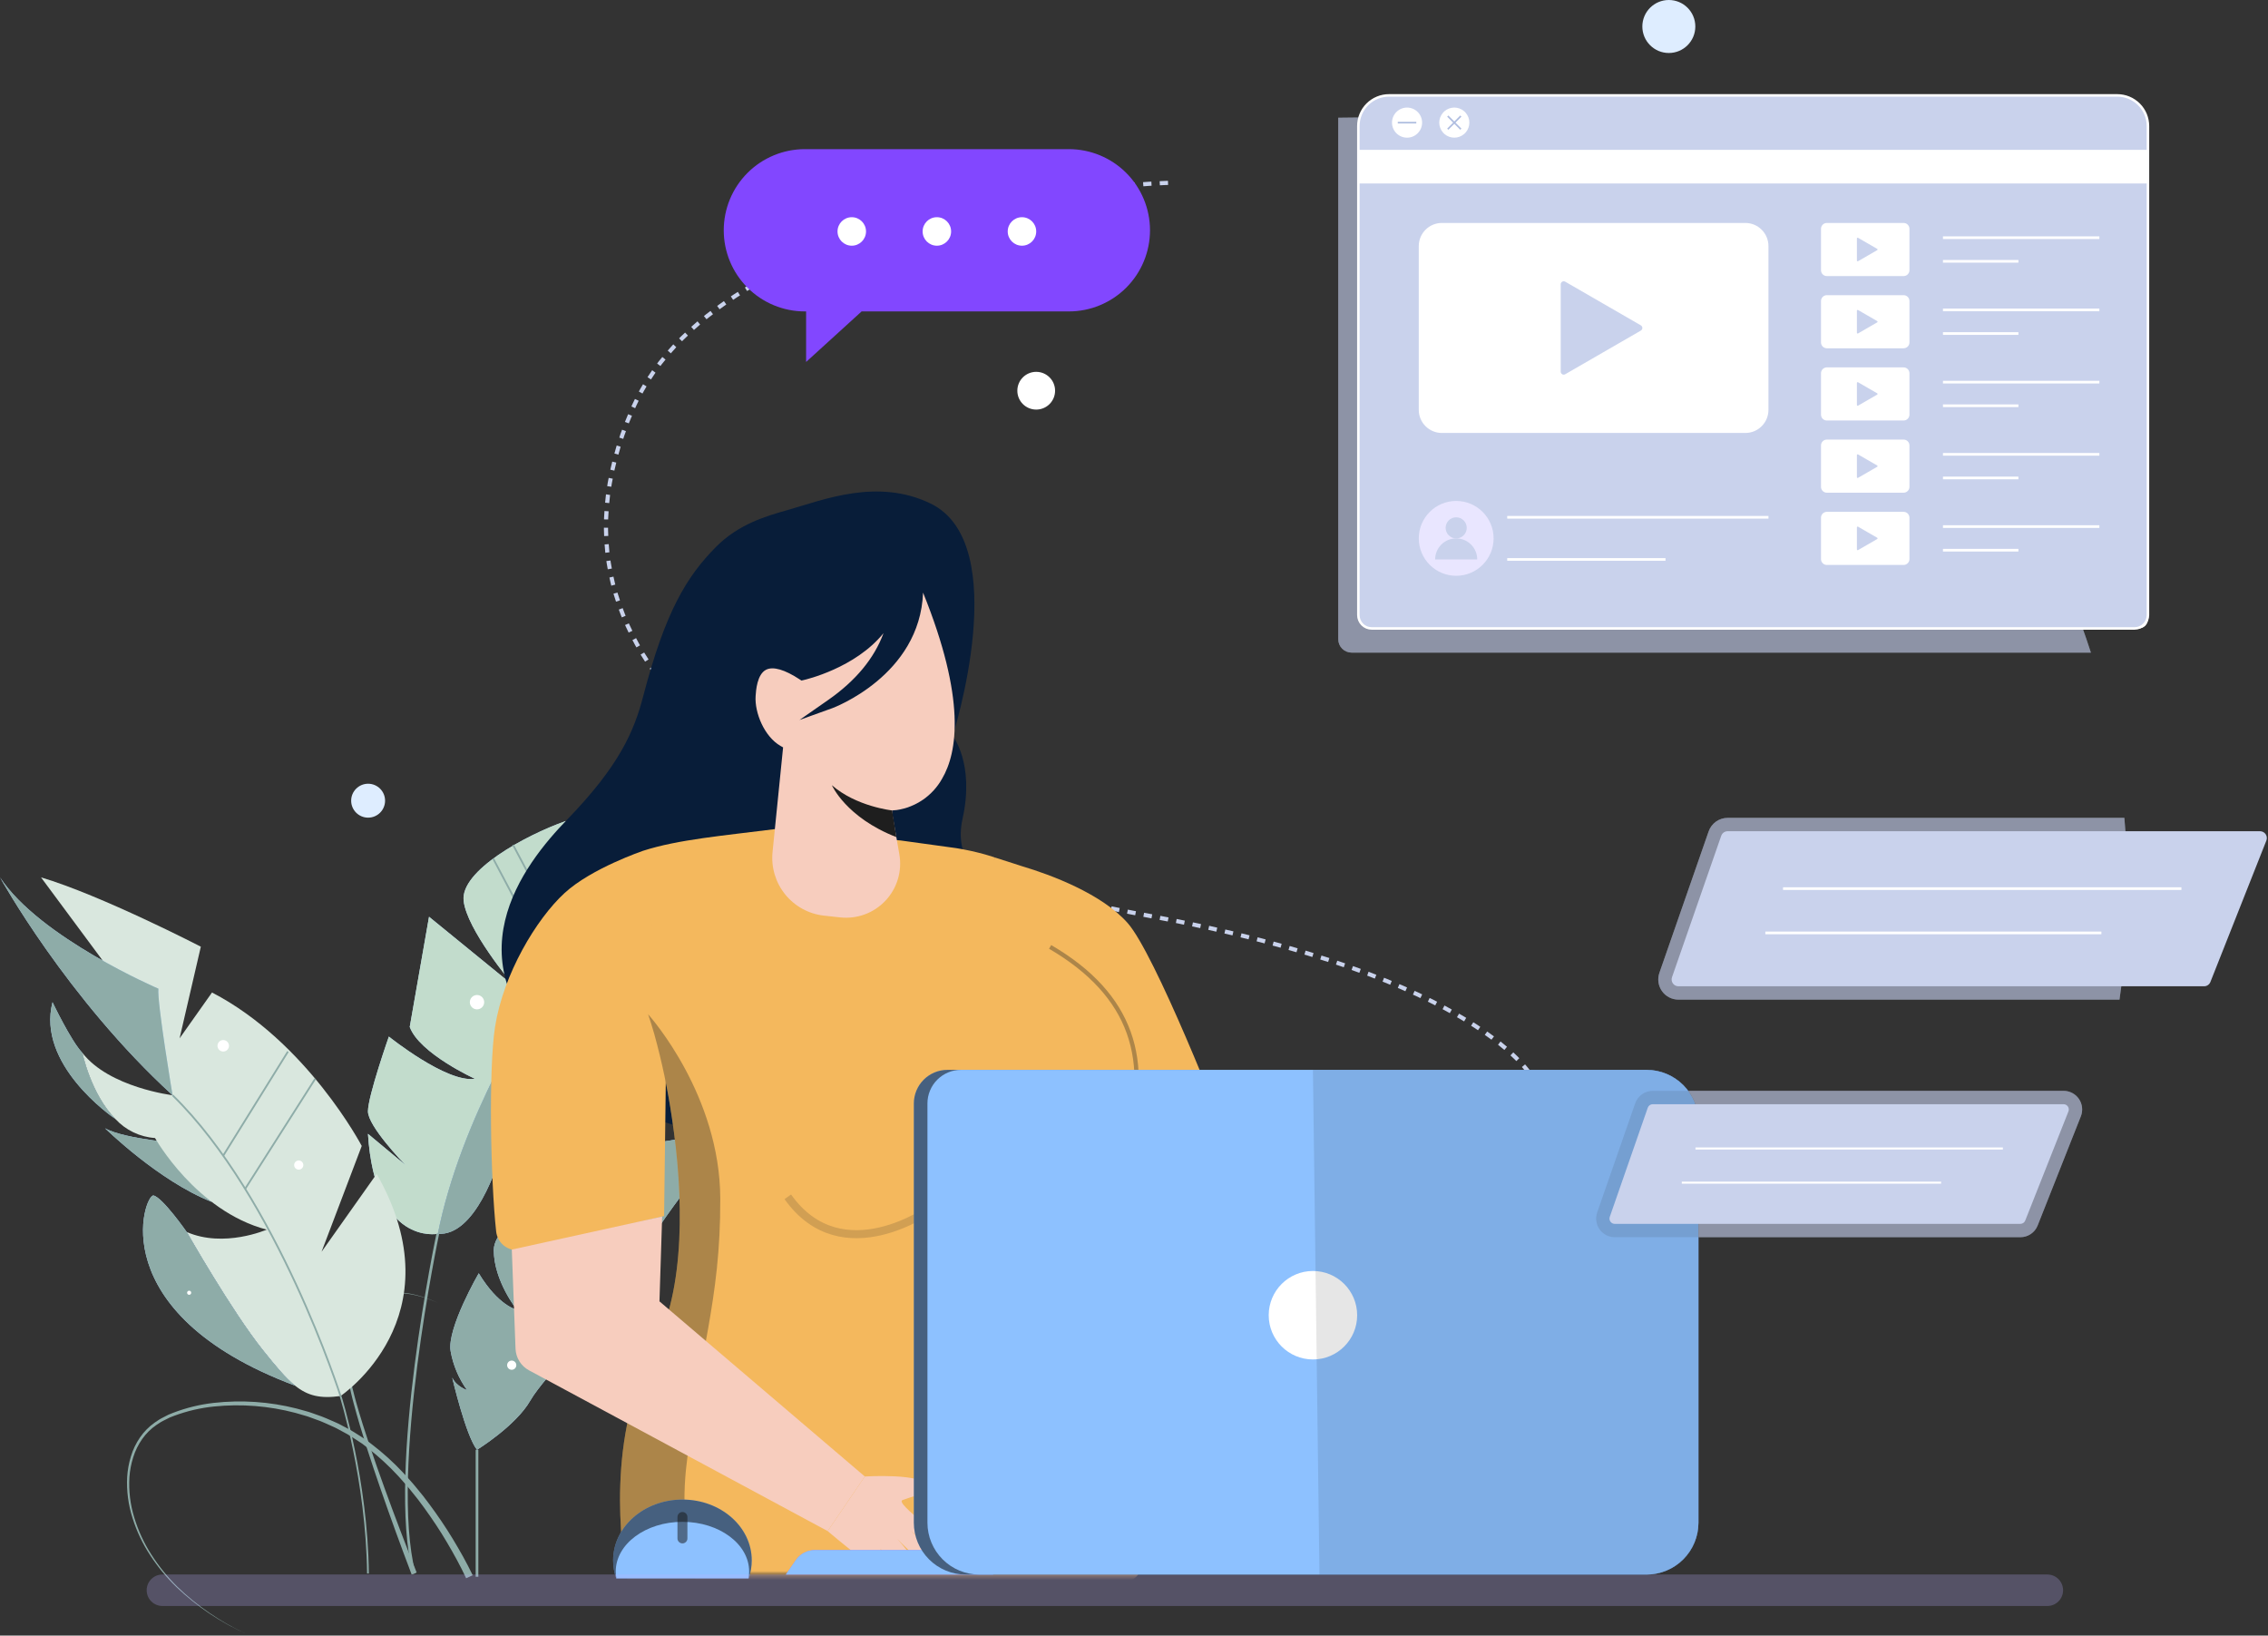 <svg width="509" height="367" viewBox="0 0 509 367" fill="none" xmlns="http://www.w3.org/2000/svg">
<rect x="0" y="0" width="509" height="367" fill="#333333" stroke="none"/>
<path d="M262.137 41.035C262.137 41.035 162.835 43.792 141.901 91.904C115.436 152.732 182.208 191.62 257.523 205.419C332.839 219.218 344.061 242.055 344.061 242.055" stroke="#C9D2EC" stroke-width="0.929" stroke-miterlimit="10" stroke-dasharray="1.86 1.86"/>
<path d="M90.973 261.398L82.58 254.411C84.204 279.663 98.252 276.844 98.252 276.844C103.414 250.955 119.328 225.87 124.208 218.187C129.087 210.504 142.763 195.31 153.079 185.374C163.394 175.438 167.814 166.535 167.814 166.535C161.57 172.892 145.687 176.504 145.687 176.504C145.687 179.355 142.836 189.655 142.836 189.655C142.836 185.713 140.647 178.257 140.647 178.257C136.591 178.806 132.017 181.52 132.017 181.52L135.086 198.848L126.968 184.226C117.766 187.473 103.331 195.414 104.05 202.095C104.744 208.557 114.762 220.538 115.384 221.281L96.287 205.706L91.957 230.425C94.121 236.379 106.579 242.058 106.579 242.058C100.262 243.044 87.272 232.589 87.272 232.589C87.272 232.589 82.579 245.943 82.579 249.369C82.58 252.695 90.481 260.889 90.973 261.398Z" fill="#ABD2F4"/>
<path d="M90.973 261.398L82.58 254.411C84.204 279.663 98.252 276.844 98.252 276.844C103.414 250.955 119.328 225.87 124.208 218.187C129.087 210.504 142.763 195.31 153.079 185.374C163.394 175.438 167.814 166.535 167.814 166.535C161.57 172.892 145.687 176.504 145.687 176.504C145.687 179.355 142.836 189.655 142.836 189.655C142.836 185.713 140.647 178.257 140.647 178.257C136.591 178.806 132.017 181.52 132.017 181.52L135.086 198.848L126.968 184.226C117.766 187.473 103.331 195.414 104.05 202.095C104.744 208.557 114.762 220.538 115.384 221.281L96.287 205.706L91.957 230.425C94.121 236.379 106.579 242.058 106.579 242.058C100.262 243.044 87.272 232.589 87.272 232.589C87.272 232.589 82.579 245.943 82.579 249.369C82.58 252.695 90.481 260.889 90.973 261.398Z" fill="#C2DCCC"/>
<path d="M98.252 276.847C106.653 277.412 111.616 261.853 112.93 257.25C114.244 252.647 117.64 247.062 124.652 241.15C131.663 235.238 137.357 225.373 137.357 225.373C131.33 229.533 123.228 227.894 123.228 227.894C138.455 220.445 139.658 212.117 139.658 212.117C149.078 206.971 159.596 183.301 159.596 183.301C164.75 177.501 167.812 166.539 167.812 166.539C167.812 166.539 163.385 175.441 153.076 185.378C142.768 195.315 129.076 210.501 124.205 218.191C119.334 225.881 103.411 250.953 98.252 276.847Z" fill="#ABD2F4"/>
<path d="M98.252 276.847C106.653 277.412 111.616 261.853 112.93 257.25C114.244 252.647 117.64 247.062 124.652 241.15C131.663 235.238 137.357 225.373 137.357 225.373C131.33 229.533 123.228 227.894 123.228 227.894C138.455 220.445 139.658 212.117 139.658 212.117C149.078 206.971 159.596 183.301 159.596 183.301C164.75 177.501 167.812 166.539 167.812 166.539C167.812 166.539 163.385 175.441 153.076 185.378C142.768 195.315 129.076 210.501 124.205 218.191C119.334 225.881 103.411 250.953 98.252 276.847Z" fill="#8EACA8"/>
<path d="M124.205 218.184L110.689 192.664" stroke="#8EACA8" stroke-width="0.404" stroke-miterlimit="10"/>
<path d="M127.733 213.346L115.151 189.59" stroke="#8EACA8" stroke-width="0.404" stroke-miterlimit="10"/>
<path d="M104.616 354.132C103.337 351.383 101.843 348.671 100.283 346.034C98.725 343.388 97.012 340.834 95.215 338.347L93.842 336.5C93.372 335.894 92.883 335.304 92.404 334.705C91.466 333.489 90.406 332.382 89.402 331.223C87.33 328.973 85.077 326.895 82.666 325.011L81.763 324.307L81.311 323.955L80.832 323.641L78.918 322.391C78.277 321.976 77.615 321.596 76.933 321.252C76.255 320.901 75.603 320.497 74.903 320.191C73.504 319.575 72.129 318.901 70.673 318.421C69.95 318.175 69.247 317.865 68.507 317.668L66.301 317.03C60.359 315.458 54.183 314.971 48.069 315.592C45.021 315.9 42.026 316.594 39.153 317.657L38.087 318.072L37.068 318.582C36.734 318.762 36.376 318.904 36.061 319.114L35.111 319.734C33.862 320.587 32.777 321.659 31.909 322.898C31.033 324.14 30.358 325.513 29.907 326.966C29.442 328.419 29.152 329.924 29.045 331.446C28.858 334.514 29.228 337.59 30.137 340.525C31.028 343.475 32.328 346.285 34.001 348.873C35.664 351.473 37.613 353.878 39.81 356.045C44.263 360.35 49.403 363.882 55.019 366.494C49.364 363.937 44.176 360.453 39.669 356.186C37.434 354.03 35.448 351.631 33.746 349.034C32.028 346.437 30.683 343.611 29.751 340.64C28.793 337.662 28.383 334.535 28.541 331.411C28.636 329.845 28.917 328.296 29.38 326.797C29.833 325.284 30.519 323.852 31.414 322.551C32.311 321.242 33.436 320.105 34.736 319.195L35.721 318.536C36.048 318.314 36.412 318.163 36.757 317.974L37.806 317.434L38.896 316.995C41.819 315.877 44.871 315.135 47.98 314.785C54.199 314.085 60.492 314.514 66.558 316.051L68.817 316.678C69.574 316.871 70.296 317.178 71.038 317.423C72.53 317.898 73.945 318.57 75.383 319.186C76.103 319.492 76.776 319.898 77.475 320.25C78.178 320.595 78.863 320.977 79.525 321.395L81.509 322.661L82.004 322.98L82.471 323.336L83.406 324.047C85.892 325.946 88.219 328.046 90.363 330.325C91.398 331.491 92.491 332.611 93.458 333.835C93.951 334.439 94.456 335.034 94.941 335.644L96.355 337.506C98.208 340.011 99.972 342.583 101.583 345.25C103.193 347.917 104.726 350.615 106.089 353.46L104.616 354.132Z" fill="#8EACA8"/>
<path d="M92.384 353.298C89.98 346.971 87.669 340.614 85.452 334.226C83.249 327.832 81.116 321.407 79.364 314.862C79.131 314.049 78.957 313.217 78.751 312.395C78.545 311.574 78.374 310.741 78.216 309.906C77.864 308.239 77.673 306.541 77.646 304.836C77.604 303.129 77.764 301.423 78.122 299.754C78.468 298.077 79.098 296.471 79.985 295.006C80.873 293.535 82.11 292.304 83.585 291.422C85.074 290.576 86.744 290.1 88.455 290.032C91.871 289.869 95.19 290.941 98.25 292.326C95.17 290.986 91.838 289.969 88.464 290.183C86.785 290.274 85.151 290.766 83.701 291.617C82.275 292.498 81.088 293.716 80.244 295.164C78.528 298.05 77.999 301.499 78.1 304.826C78.151 306.502 78.365 308.169 78.737 309.804C78.906 310.627 79.079 311.448 79.303 312.262C79.526 313.075 79.704 313.896 79.949 314.704C81.79 321.192 84.014 327.573 86.309 333.923C88.604 340.272 91.021 346.584 93.512 352.855L92.384 353.298Z" fill="#8EACA8"/>
<path d="M98.252 276.848C98.252 276.848 86.986 329.872 92.95 353.083" stroke="#8EACA8" stroke-width="0.599" stroke-miterlimit="10"/>
<path d="M107.054 353.797V325.305" stroke="#8EACA8" stroke-width="0.599" stroke-miterlimit="10"/>
<path d="M167.814 252.127C167.814 252.127 145.88 258.234 135.797 256.664C125.714 255.093 128.174 266.474 128.174 266.474C128.174 266.474 110.819 273.561 110.819 280.497C110.819 287.433 116.016 293.906 116.016 293.906C116.016 293.906 111.913 293.085 107.446 285.7C107.446 285.7 100.277 298.041 101.131 303.165C101.686 306.321 102.947 309.312 104.818 311.914C104.818 311.914 102.449 311.156 101.488 309.107C101.488 309.107 104.553 322.232 107.054 325.305C107.054 325.305 115.765 319.951 119.03 314.241C122.295 308.531 136.341 295.166 142.156 284.507C147.971 273.847 162.138 255.281 167.814 252.127Z" fill="#ABD2F4"/>
<path d="M167.814 252.127C167.814 252.127 145.88 258.234 135.797 256.664C125.714 255.093 128.174 266.474 128.174 266.474C128.174 266.474 110.819 273.561 110.819 280.497C110.819 287.433 116.016 293.906 116.016 293.906C116.016 293.906 111.913 293.085 107.446 285.7C107.446 285.7 100.277 298.041 101.131 303.165C101.686 306.321 102.947 309.312 104.818 311.914C104.818 311.914 102.449 311.156 101.488 309.107C101.488 309.107 104.553 322.232 107.054 325.305C107.054 325.305 115.765 319.951 119.03 314.241C122.295 308.531 136.341 295.166 142.156 284.507C147.971 273.847 162.138 255.281 167.814 252.127Z" fill="#8EACA8"/>
<path d="M47.514 269.679C47.514 269.679 42.767 263.597 41.925 256.694C41.925 256.694 27.951 255.684 23.573 253.158C23.573 253.158 35.593 264.986 47.514 269.679Z" fill="#ABD2F4"/>
<path d="M47.514 269.679C47.514 269.679 42.767 263.597 41.925 256.694C41.925 256.694 27.951 255.684 23.573 253.158C23.573 253.158 35.593 264.986 47.514 269.679Z" fill="#8EACA8"/>
<path d="M25.911 251.097C20.369 245.458 18.487 236.241 18.487 236.241C15.926 233.575 11.79 224.875 11.79 224.875C8.184 238.786 24.958 250.451 25.911 251.097Z" fill="#ABD2F4"/>
<path d="M25.911 251.096C25.923 251.108 25.937 251.119 25.952 251.128" stroke="#7F51A8" stroke-width="0.162" stroke-miterlimit="10"/>
<path d="M76.425 313.24C76.425 313.24 82.358 332.035 82.58 353.074" stroke="#8EACA8" stroke-width="0.404" stroke-miterlimit="10"/>
<path d="M18.487 236.241C18.487 236.241 20.369 245.458 25.911 251.097C28.216 253.6 31.394 255.123 34.789 255.352C34.789 255.352 43.99 271.735 59.856 275.911C59.856 275.911 50.267 280.095 41.906 276.436C41.906 276.436 52.012 294.216 58.986 302.933C61.934 306.616 64.1 309.218 66.216 310.914C69.108 313.232 71.903 313.863 76.427 313.241C76.427 313.241 102.843 295.598 84.538 263.398L72.162 280.887L81.185 257.129C81.185 257.129 68.9 233.734 47.58 222.7L40.306 232.985L45.072 212.418C45.072 212.418 22.744 200.882 9.205 196.867L22.994 215.464C22.994 215.464 36.722 240.486 38.726 245.752C38.726 245.752 24.506 244.02 18.487 236.241Z" fill="#D9E7DE"/>
<path d="M66.214 310.915C64.097 309.219 61.932 306.617 58.983 302.934C52.012 294.217 41.904 276.437 41.904 276.437C41.904 276.437 36.507 268.706 34.464 268.254C32.42 267.801 22.656 294.589 66.214 310.915Z" fill="#ABD2F4"/>
<path d="M76.425 313.241C76.425 313.241 62.271 268.759 38.726 245.75" stroke="#8EACA8" stroke-width="0.404" stroke-miterlimit="10"/>
<path d="M55.02 266.76L70.748 242.055" stroke="#8EACA8" stroke-width="0.404" stroke-miterlimit="10"/>
<path d="M50.1 259.311L64.626 235.949" stroke="#8EACA8" stroke-width="0.404" stroke-miterlimit="10"/>
<path d="M38.726 245.751C38.726 245.751 35.223 224.873 35.544 221.84C35.544 221.84 8.924 210.444 0 196.863C0 196.866 14.986 224.031 38.726 245.751Z" fill="#ABD2F4"/>
<path d="M25.911 251.097C20.369 245.458 18.487 236.241 18.487 236.241C15.926 233.575 11.79 224.875 11.79 224.875C8.184 238.786 24.958 250.451 25.911 251.097Z" fill="#8EACA8"/>
<path d="M66.214 310.915C64.097 309.219 61.932 306.617 58.983 302.934C52.012 294.217 41.904 276.437 41.904 276.437C41.904 276.437 36.507 268.706 34.464 268.254C32.42 267.801 22.656 294.589 66.214 310.915Z" fill="#8EACA8"/>
<path d="M38.726 245.751C38.726 245.751 35.223 224.873 35.544 221.84C35.544 221.84 8.924 210.444 0 196.863C0 196.866 14.986 224.031 38.726 245.751Z" fill="#8EACA8"/>
<path d="M126.58 201.504C127.693 201.504 128.595 200.602 128.595 199.489C128.595 198.377 127.693 197.475 126.58 197.475C125.467 197.475 124.565 198.377 124.565 199.489C124.565 200.602 125.467 201.504 126.58 201.504Z" fill="white"/>
<path d="M107.054 226.486C107.944 226.486 108.666 225.764 108.666 224.874C108.666 223.983 107.944 223.262 107.054 223.262C106.164 223.262 105.442 223.983 105.442 224.874C105.442 225.764 106.164 226.486 107.054 226.486Z" fill="white"/>
<path d="M50.1 235.948C50.812 235.948 51.39 235.371 51.39 234.659C51.39 233.947 50.812 233.369 50.1 233.369C49.388 233.369 48.81 233.947 48.81 234.659C48.81 235.371 49.388 235.948 50.1 235.948Z" fill="white"/>
<path d="M118.737 285.183C119.449 285.183 120.027 284.605 120.027 283.893C120.027 283.181 119.449 282.604 118.737 282.604C118.025 282.604 117.448 283.181 117.448 283.893C117.448 284.605 118.025 285.183 118.737 285.183Z" fill="white"/>
<path d="M114.844 307.354C115.413 307.354 115.875 306.892 115.875 306.322C115.875 305.753 115.413 305.291 114.844 305.291C114.274 305.291 113.812 305.753 113.812 306.322C113.812 306.892 114.274 307.354 114.844 307.354Z" fill="white"/>
<path d="M67.044 262.451C67.614 262.451 68.076 261.99 68.076 261.42C68.076 260.85 67.614 260.389 67.044 260.389C66.475 260.389 66.013 260.85 66.013 261.42C66.013 261.99 66.475 262.451 67.044 262.451Z" fill="white"/>
<path d="M42.453 290.536C42.71 290.536 42.917 290.328 42.917 290.072C42.917 289.815 42.71 289.607 42.453 289.607C42.197 289.607 41.989 289.815 41.989 290.072C41.989 290.328 42.197 290.536 42.453 290.536Z" fill="white"/>
<path d="M180.634 33.465H239.884C244.713 33.465 249.343 35.383 252.758 38.797C256.172 42.212 258.091 46.843 258.091 51.671C258.091 56.5 256.173 61.131 252.758 64.546C249.344 67.96 244.713 69.878 239.884 69.878H193.369L180.913 81.216V69.878H180.634C178.243 69.878 175.875 69.407 173.667 68.492C171.458 67.577 169.451 66.236 167.76 64.546C166.069 62.855 164.728 60.848 163.813 58.639C162.898 56.43 162.428 54.062 162.428 51.671C162.428 49.28 162.899 46.913 163.813 44.704C164.728 42.495 166.07 40.488 167.76 38.797C169.451 37.107 171.458 35.766 173.667 34.851C175.876 33.936 178.243 33.465 180.634 33.465Z" fill="#8247FF"/>
<path d="M229.356 55.13C231.122 55.13 232.553 53.698 232.553 51.933C232.553 50.167 231.122 48.736 229.356 48.736C227.591 48.736 226.16 50.167 226.16 51.933C226.16 53.698 227.591 55.13 229.356 55.13Z" fill="white"/>
<path d="M210.259 55.13C212.024 55.13 213.455 53.698 213.455 51.933C213.455 50.167 212.024 48.736 210.259 48.736C208.493 48.736 207.062 50.167 207.062 51.933C207.062 53.698 208.493 55.13 210.259 55.13Z" fill="white"/>
<path d="M191.161 55.13C192.927 55.13 194.358 53.698 194.358 51.933C194.358 50.167 192.927 48.736 191.161 48.736C189.396 48.736 187.964 50.167 187.964 51.933C187.964 53.698 189.396 55.13 191.161 55.13Z" fill="white"/>
<mask id="mask0_144_43083" style="mask-type:luminance" maskUnits="userSpaceOnUse" x="37" y="81" width="302" height="273">
<path d="M37.669 92.875V349.846C37.669 350.768 38.035 351.652 38.687 352.304C39.339 352.956 40.223 353.322 41.145 353.322H338.256V92.871C338.256 91.339 337.954 89.821 337.368 88.405C336.781 86.989 335.922 85.703 334.838 84.619C333.754 83.535 332.468 82.676 331.052 82.089C329.636 81.503 328.118 81.201 326.586 81.201H49.34C47.807 81.201 46.289 81.503 44.873 82.089C43.457 82.676 42.17 83.536 41.086 84.62C40.002 85.704 39.142 86.991 38.556 88.407C37.97 89.824 37.668 91.342 37.669 92.875Z" fill="white"/>
</mask>
<g mask="url(#mask0_144_43083)">
<path d="M127.269 183.919C139.003 171.814 142.311 164.071 144.363 156.191C149.321 137.176 154.122 129.355 160.664 122.742C165.78 117.57 171.918 115.818 176.909 114.399C184.727 112.175 196.93 107.208 208.843 112.981C227.577 122.058 213.813 165.142 213.813 165.142C213.813 165.142 218.777 171.314 216.024 183.693C213.271 196.071 225.498 200.216 225.498 200.216C253.22 217.312 219.419 243.221 219.419 243.221C160.329 273.534 126.931 238.807 126.931 238.807C99.814 216.143 117.719 193.773 127.269 183.919Z" fill="#081D39"/>
<path d="M280.231 277.314L275.826 266.998L241.391 273.908C242.899 279.895 244.879 285.752 247.314 291.426C250.873 299.659 256.059 308.617 262.95 313.011L280.231 277.314Z" fill="#F09473"/>
<path d="M223.379 192.436L193.931 230.774L239.945 280.7L246.876 291.799L276.225 266.648C276.948 266.029 277.468 265.205 277.714 264.285C277.961 263.366 277.923 262.393 277.606 261.495C273.705 250.464 259.109 214.048 253.146 207.199C247.345 200.535 235.678 196.242 229.517 194.41L223.379 192.436Z" fill="#F4B85D"/>
<path d="M140.768 354.436L156.953 357.462L205.099 366.451C213.792 368.075 222.733 367.802 231.31 365.649C239.887 363.497 247.898 359.516 254.793 353.979C255.155 353.694 255.447 353.33 255.648 352.916C255.849 352.502 255.954 352.047 255.955 351.587C255.957 350.999 255.786 350.424 255.462 349.933C253.456 346.838 249.621 339.52 243.887 322.79C237.467 304.109 241.407 288.805 246.455 274.451C247.774 270.721 249.164 267.045 250.466 263.403C251.17 261.434 251.856 259.48 252.471 257.511C258.734 237.932 254.037 223.19 235.672 212.46C217.325 201.729 223.376 192.444 223.376 192.444C223.376 192.444 222.585 192.144 221.089 191.725C218.982 191.14 216.844 190.67 214.686 190.318L202.179 188.594L173.892 186.043C162.488 187.499 152.251 188.345 144.34 190.897C144.34 190.897 139.977 214.223 144.674 225.551C144.92 226.132 145.167 226.8 145.43 227.557C145.43 227.559 145.431 227.562 145.432 227.564C145.433 227.566 145.434 227.568 145.436 227.569C145.437 227.571 145.439 227.572 145.441 227.573C145.444 227.574 145.446 227.574 145.448 227.574C145.888 228.841 146.347 230.336 146.838 232.025C148.545 238.193 149.867 244.462 150.793 250.794C153.415 268.051 153.959 289.406 146.624 302.881C145.421 305.096 144.38 307.395 143.508 309.76C135.703 330.723 140.768 354.436 140.768 354.436Z" fill="#F4B85D"/>
<g style="mix-blend-mode:overlay" opacity="0.3">
<path d="M235.678 212.469C254.036 223.2 258.734 237.927 252.48 257.507C251.851 259.474 251.175 261.437 250.471 263.407C249.169 267.054 247.778 270.718 246.463 274.452L242.987 285.576" stroke="#050F1B" stroke-width="0.959" stroke-miterlimit="10"/>
</g>
<path d="M144.342 190.898C144.342 190.898 132.771 194.812 126.716 200.371C120.363 206.205 112.987 218.525 111.11 230.351C109.618 239.749 110.098 264.887 111.35 276.326C111.423 276.996 111.639 277.643 111.984 278.222C112.328 278.802 112.793 279.3 113.346 279.685C113.9 280.07 114.529 280.331 115.192 280.452C115.855 280.573 116.537 280.551 117.19 280.386L149.042 272.869L149.51 235.942L144.342 190.898Z" fill="#F4B85D"/>
<path d="M207.16 132.973C216.809 156.804 214.919 168.805 211.42 174.743C210.373 176.612 208.911 178.216 207.148 179.433C205.384 180.649 203.365 181.445 201.246 181.76L200.211 181.849L200.301 182.884L201.839 191.693C202.163 193.547 202.051 195.45 201.513 197.253C200.974 199.056 200.024 200.709 198.738 202.082C197.451 203.455 195.863 204.51 194.098 205.164C192.334 205.818 190.442 206.053 188.571 205.85L184.95 205.457C181.529 205.086 178.392 203.377 176.225 200.703C174.058 198.03 173.035 194.607 173.38 191.183L175.747 167.702L175.169 167.371C171.53 165.285 169.34 159.911 169.579 156.2C169.657 154.986 169.895 151.292 171.948 150.268C173.52 149.485 176.131 150.245 179.499 152.464L179.866 152.704L180.294 152.607C180.869 152.478 191.93 149.91 198.284 142.073C196.195 147.74 192.03 152.768 185.838 157.082L179.426 161.552L186.782 158.904C186.998 158.83 206.458 151.593 207.16 132.973Z" fill="#F7CDBE"/>
<g style="mix-blend-mode:overlay">
<path d="M200.211 181.846C200.211 181.846 192.18 180.986 186.696 176.186C186.696 176.186 189.851 183.43 201.165 187.831L200.211 181.846Z" fill="#1E1E1E"/>
</g>
<g style="mix-blend-mode:overlay" opacity="0.3">
<path d="M140.768 354.438L156.953 357.464C154.04 348.549 153.016 339.126 153.945 329.794C156.812 303.231 161.736 292.465 161.65 268.893C161.561 245.849 146.152 228.364 145.448 227.572C145.888 228.839 146.347 230.334 146.838 232.023C148.545 238.191 149.867 244.46 150.793 250.792C153.415 268.049 153.959 289.404 146.624 302.879C145.421 305.094 144.38 307.393 143.508 309.758C135.703 330.725 140.768 354.438 140.768 354.438Z" fill="#050F1B"/>
</g>
<path d="M114.861 280.384L148.605 272.973L148.001 292.003L194.087 331.295L185.753 343.55L118.722 307.479C117.839 307.004 117.095 306.306 116.565 305.455C116.034 304.604 115.736 303.629 115.698 302.627L114.861 280.384Z" fill="#F7CDBE"/>
</g>
<path d="M168.715 350.125C168.715 351.496 168.482 352.856 168.027 354.149H138.289C137.835 352.856 137.602 351.496 137.602 350.125C137.602 342.589 144.562 336.475 153.157 336.475C161.753 336.475 168.715 342.589 168.715 350.125Z" fill="#8DC1FF"/>
<g style="mix-blend-mode:overlay" opacity="0.5">
<path d="M168.715 350.125C168.715 351.496 168.482 352.856 168.027 354.149H138.289C137.835 352.856 137.602 351.496 137.602 350.125C137.602 342.589 144.562 336.475 153.157 336.475C161.753 336.475 168.715 342.589 168.715 350.125Z" fill="black"/>
</g>
<path d="M168.129 352.626C168.131 353.137 168.081 353.648 167.981 354.15H138.337C138.236 353.648 138.187 353.137 138.189 352.626C138.189 346.465 144.888 341.475 153.158 341.475C161.429 341.475 168.129 346.465 168.129 352.626Z" fill="#8DC1FF"/>
<g style="mix-blend-mode:overlay" opacity="0.5">
<path d="M154.277 340.386C154.277 339.769 153.776 339.268 153.158 339.268C152.54 339.268 152.04 339.769 152.04 340.386V345.195C152.04 345.812 152.54 346.313 153.158 346.313C153.776 346.313 154.277 345.812 154.277 345.195V340.386Z" fill="#141414"/>
</g>
<path d="M232.553 91.904C234.892 91.904 236.789 90.008 236.789 87.669C236.789 85.33 234.892 83.434 232.553 83.434C230.214 83.434 228.318 85.33 228.318 87.669C228.318 90.008 230.214 91.904 232.553 91.904Z" fill="white"/>
<path d="M374.531 11.891C377.815 11.891 380.476 9.229 380.476 5.946C380.476 2.662 377.815 0 374.531 0C371.247 0 368.585 2.662 368.585 5.946C368.585 9.229 371.247 11.891 374.531 11.891Z" fill="#DEEDFF"/>
<path d="M82.616 183.467C84.718 183.467 86.421 181.764 86.421 179.662C86.421 177.561 84.718 175.857 82.616 175.857C80.515 175.857 78.811 177.561 78.811 179.662C78.811 181.764 80.515 183.467 82.616 183.467Z" fill="#DEEDFF"/>
<path d="M459.479 353.291H36.452C34.5 353.291 32.918 354.873 32.918 356.824C32.918 358.776 34.5 360.358 36.452 360.358H459.479C461.43 360.358 463.012 358.776 463.012 356.824C463.012 354.873 461.43 353.291 459.479 353.291Z" fill="#BDB0FF" fill-opacity="0.25"/>
<path fill-rule="evenodd" clip-rule="evenodd" d="M194.089 331.298C194.089 331.298 207.499 330.487 207.867 333.471C208.081 335.209 206.331 335.235 202.588 336.569C200.496 337.313 213.292 345.558 211.361 346.826C209.498 348.049 204.309 343.415 204.309 343.415C204.309 343.415 211.694 349.931 209.799 351.497C208.356 352.689 201.398 345.308 201.398 345.308C201.398 345.308 207.339 352.059 206.446 352.93C204.617 354.713 197.644 347.612 197.644 347.612C197.644 347.612 197.11 347.109 199.63 350.773C202.256 354.59 198.485 353.751 193.664 349.972C188.851 346.199 185.753 343.553 185.753 343.553L194.089 331.298Z" fill="#F7CDBE"/>
<g style="mix-blend-mode:overlay" opacity="0.15">
<path d="M239.484 265.826C239.484 265.826 231.468 285.363 209.043 271.16C209.043 271.16 189.023 285.745 176.802 268.548" stroke="#050F1B" stroke-width="1.798" stroke-miterlimit="10"/>
</g>
<path d="M176.374 353.297H222.886V347.813H182.866C182.031 347.812 181.208 348.015 180.469 348.403C179.73 348.791 179.096 349.353 178.622 350.041L176.374 353.297Z" fill="#9981EF"/>
<path d="M176.374 353.297H222.886V347.813H182.866C182.031 347.812 181.208 348.015 180.469 348.403C179.73 348.791 179.096 349.353 178.622 350.041L176.374 353.297Z" fill="#8DC1FF"/>
<path d="M381.177 251.706V341.659C381.177 344.747 379.95 347.709 377.766 349.893C375.583 352.076 372.621 353.303 369.533 353.303H216.736C213.648 353.303 210.687 352.076 208.503 349.893C206.319 347.709 205.093 344.747 205.093 341.659V247.599C205.092 245.602 205.884 243.686 207.296 242.272C208.707 240.859 210.622 240.064 212.62 240.062H369.534C372.622 240.063 375.583 241.289 377.767 243.473C379.95 245.657 381.177 248.618 381.177 251.706Z" fill="#8DC1FF"/>
<g style="mix-blend-mode:overlay" opacity="0.5">
<path d="M381.177 251.706V341.659C381.177 344.747 379.95 347.709 377.766 349.893C375.583 352.076 372.621 353.303 369.533 353.303H216.736C213.648 353.303 210.687 352.076 208.503 349.893C206.319 347.709 205.093 344.747 205.093 341.659V247.599C205.092 245.602 205.884 243.686 207.296 242.272C208.707 240.859 210.622 240.064 212.62 240.062H369.534C372.622 240.063 375.583 241.289 377.767 243.473C379.95 245.657 381.177 248.618 381.177 251.706Z" fill="black"/>
</g>
<path d="M381.176 251.704V341.657C381.175 344.745 379.948 347.707 377.764 349.891C375.581 352.075 372.619 353.302 369.531 353.303H219.781C216.693 353.301 213.733 352.074 211.55 349.89C209.368 347.706 208.142 344.745 208.143 341.657V247.595C208.143 246.605 208.338 245.625 208.717 244.711C209.095 243.796 209.65 242.965 210.35 242.266C211.05 241.566 211.881 241.011 212.795 240.632C213.71 240.253 214.689 240.059 215.679 240.059H369.531C372.619 240.059 375.581 241.287 377.764 243.47C379.948 245.654 381.175 248.616 381.176 251.704Z" fill="#8DC1FF"/>
<path d="M294.659 305.04C300.14 305.04 304.584 300.597 304.584 295.115C304.584 289.633 300.14 285.189 294.659 285.189C289.177 285.189 284.733 289.633 284.733 295.115C284.733 300.597 289.177 305.04 294.659 305.04Z" fill="white"/>
<g style="mix-blend-mode:overlay" opacity="0.1">
<path d="M381.176 251.701V341.655C381.175 344.743 379.948 347.704 377.764 349.888C375.581 352.072 372.619 353.299 369.531 353.3H296.126L294.656 240.055H369.531C372.619 240.055 375.581 241.283 377.765 243.467C379.948 245.651 381.175 248.613 381.176 251.701Z" fill="black"/>
</g>
<path d="M477.467 199.257C477.47 207.637 476.869 216.007 475.669 224.301H376.687C375.964 224.302 375.252 224.129 374.61 223.798C373.968 223.466 373.414 222.986 372.996 222.397C372.577 221.808 372.306 221.127 372.205 220.411C372.104 219.696 372.175 218.967 372.414 218.284L383.464 186.552C383.773 185.665 384.351 184.896 385.116 184.351C385.882 183.807 386.798 183.514 387.737 183.514H476.762C477.228 188.698 477.463 193.945 477.467 199.257Z" fill="#C9D2EC"/>
<g style="mix-blend-mode:overlay" opacity="0.3">
<path d="M477.467 199.257C477.47 207.637 476.869 216.007 475.669 224.301H376.687C375.964 224.302 375.252 224.129 374.61 223.798C373.968 223.466 373.414 222.986 372.996 222.397C372.577 221.808 372.306 221.127 372.205 220.411C372.104 219.696 372.175 218.967 372.414 218.284L383.464 186.552C383.773 185.665 384.351 184.896 385.116 184.351C385.882 183.807 386.798 183.514 387.737 183.514H476.762C477.228 188.698 477.463 193.945 477.467 199.257Z" fill="black"/>
</g>
<path d="M387.735 186.512H507.212C507.461 186.512 507.707 186.573 507.928 186.69C508.149 186.806 508.338 186.976 508.478 187.182C508.618 187.389 508.706 187.626 508.734 187.875C508.761 188.123 508.727 188.374 508.635 188.606L496.074 220.338C495.961 220.623 495.765 220.868 495.511 221.041C495.257 221.213 494.957 221.305 494.65 221.305H376.687C376.442 221.305 376.201 221.247 375.984 221.135C375.767 221.023 375.58 220.861 375.438 220.662C375.297 220.462 375.205 220.232 375.171 219.99C375.136 219.749 375.16 219.502 375.24 219.271L386.29 187.539C386.395 187.239 386.59 186.979 386.849 186.795C387.108 186.611 387.417 186.512 387.735 186.512Z" fill="#C9D2EC"/>
<path d="M400.162 199.391H489.568" stroke="white" stroke-width="0.599" stroke-miterlimit="10"/>
<path d="M396.187 209.33H471.608" stroke="white" stroke-width="0.599" stroke-miterlimit="10"/>
<g style="mix-blend-mode:overlay" opacity="0.1">
<path d="M381.181 251.693V277.607H362.393C361.727 277.607 361.07 277.448 360.478 277.142C359.885 276.836 359.375 276.393 358.989 275.85C358.603 275.307 358.352 274.679 358.259 274.019C358.165 273.359 358.231 272.687 358.45 272.057L366.978 247.57C367.263 246.751 367.796 246.041 368.502 245.539C369.209 245.036 370.054 244.766 370.921 244.766H378.886C380.38 246.766 381.186 249.197 381.181 251.693Z" fill="#161616"/>
</g>
<path d="M466.999 250.483L457.309 274.97C457.002 275.749 456.467 276.417 455.774 276.888C455.082 277.358 454.263 277.609 453.425 277.607H381.181V251.693C381.186 249.197 380.38 246.766 378.886 244.766H463.116C463.798 244.765 464.47 244.931 465.073 245.25C465.675 245.568 466.191 246.03 466.574 246.594C466.957 247.158 467.196 247.808 467.271 248.486C467.345 249.164 467.252 249.849 466.999 250.483Z" fill="#C9D2EC"/>
<g style="mix-blend-mode:overlay" opacity="0.3">
<path d="M466.999 250.483L457.309 274.97C457.002 275.749 456.467 276.417 455.774 276.888C455.082 277.358 454.263 277.609 453.425 277.607H381.181V251.693C381.186 249.197 380.38 246.766 378.886 244.766H463.116C463.798 244.765 464.47 244.931 465.073 245.25C465.675 245.568 466.191 246.03 466.574 246.594C466.957 247.158 467.196 247.808 467.271 248.486C467.345 249.164 467.252 249.849 466.999 250.483Z" fill="black"/>
</g>
<path d="M370.919 247.764H463.114C463.307 247.763 463.497 247.811 463.668 247.901C463.838 247.991 463.984 248.122 464.092 248.281C464.201 248.441 464.268 248.625 464.289 248.817C464.31 249.008 464.284 249.202 464.213 249.382L454.519 273.868C454.432 274.088 454.281 274.277 454.085 274.41C453.889 274.544 453.657 274.615 453.421 274.615H362.392C362.204 274.615 362.018 274.57 361.85 274.483C361.683 274.397 361.538 274.271 361.429 274.118C361.32 273.964 361.249 273.786 361.223 273.6C361.196 273.413 361.214 273.223 361.276 273.045L369.803 248.558C369.883 248.326 370.034 248.125 370.234 247.983C370.434 247.84 370.673 247.764 370.919 247.764Z" fill="#C9D2EC"/>
<path d="M380.509 257.701H449.5" stroke="white" stroke-width="0.463" stroke-miterlimit="10"/>
<path d="M377.44 265.369H435.64" stroke="white" stroke-width="0.463" stroke-miterlimit="10"/>
<path d="M469.25 146.437H303.333C302.539 146.437 301.777 146.121 301.215 145.559C300.653 144.997 300.337 144.235 300.337 143.44V26.417C301.751 26.387 303.17 26.371 304.592 26.369C341.217 26.364 376.897 37.989 406.49 59.568C436.083 81.146 458.06 111.564 469.253 146.437H469.25Z" fill="#C9D2EC"/>
<g style="mix-blend-mode:overlay" opacity="0.3">
<path d="M469.25 146.437H303.333C302.539 146.437 301.777 146.121 301.215 145.559C300.653 144.997 300.337 144.235 300.337 143.44V26.417C301.751 26.387 303.17 26.371 304.592 26.369C341.217 26.364 376.897 37.989 406.49 59.568C436.083 81.146 458.06 111.564 469.253 146.437H469.25Z" fill="black"/>
</g>
<path d="M482.057 28.287V138.961C482.057 139.504 481.841 140.026 481.457 140.41C481.072 140.794 480.551 141.01 480.007 141.01H307.848C307.053 141.01 306.291 140.695 305.729 140.133C305.167 139.571 304.852 138.809 304.852 138.014V28.284C304.851 27.381 305.029 26.486 305.375 25.651C305.721 24.817 306.228 24.058 306.866 23.419C307.505 22.78 308.264 22.273 309.098 21.928C309.933 21.582 310.828 21.404 311.731 21.404H475.178C476.081 21.404 476.976 21.582 477.811 21.928C478.646 22.274 479.404 22.781 480.043 23.42C480.682 24.059 481.189 24.818 481.534 25.653C481.88 26.488 482.057 27.383 482.057 28.287Z" fill="white"/>
<path d="M304.852 41.168H482.057V137.564C482.057 138.479 481.694 139.356 481.047 140.003C480.4 140.65 479.523 141.013 478.608 141.013H307.848C307.053 141.013 306.291 140.697 305.729 140.135C305.167 139.573 304.852 138.811 304.852 138.017V41.168Z" fill="#C9D2EC"/>
<path d="M482.057 28.286V33.62H304.852V28.286C304.851 27.383 305.029 26.488 305.375 25.653C305.721 24.819 306.228 24.06 306.866 23.421C307.505 22.782 308.264 22.276 309.098 21.93C309.933 21.584 310.828 21.406 311.731 21.406H475.177C477.002 21.407 478.751 22.132 480.041 23.422C481.331 24.712 482.056 26.462 482.057 28.286Z" fill="#C9D2EC"/>
<path d="M315.781 30.892C317.646 30.892 319.157 29.38 319.157 27.515C319.157 25.65 317.646 24.139 315.781 24.139C313.916 24.139 312.404 25.65 312.404 27.515C312.404 29.38 313.916 30.892 315.781 30.892Z" fill="white"/>
<path d="M329.762 27.516C329.762 28.307 329.482 29.073 328.972 29.677C328.849 29.835 328.707 29.977 328.549 30.1C327.943 30.61 327.176 30.89 326.384 30.89C325.592 30.89 324.825 30.61 324.219 30.1C324.066 29.975 323.926 29.833 323.803 29.677C323.289 29.073 323.007 28.306 323.007 27.512C323.007 26.719 323.289 25.951 323.803 25.347C323.926 25.191 324.066 25.05 324.219 24.925C324.825 24.415 325.592 24.135 326.384 24.135C327.176 24.135 327.943 24.415 328.549 24.925C328.705 25.049 328.847 25.191 328.972 25.347C329.483 25.955 329.762 26.723 329.762 27.516Z" fill="white"/>
<path d="M327.981 28.854C327.905 28.951 327.818 29.039 327.72 29.115L326.385 27.775L326.124 27.519L324.789 26.179C324.864 26.082 324.95 25.995 325.045 25.918L326.385 27.257L326.646 27.519L327.981 28.854Z" fill="#AFBDE0"/>
<path d="M327.981 26.179L326.646 27.519L326.385 27.775L325.045 29.115C324.95 29.038 324.864 28.95 324.789 28.854L326.385 27.257L327.72 25.918C327.817 25.995 327.904 26.082 327.981 26.179Z" fill="#AFBDE0"/>
<path d="M317.856 27.702H315.964H315.598H313.701C313.689 27.58 313.69 27.457 313.704 27.336H315.962L317.853 27.332C317.868 27.455 317.869 27.579 317.856 27.702Z" fill="#AFBDE0"/>
<path d="M482.057 28.286V138.016C482.057 138.811 481.741 139.573 481.179 140.135C480.617 140.697 479.855 141.012 479.061 141.012H307.848C307.053 141.012 306.291 140.697 305.729 140.135C305.167 139.573 304.852 138.811 304.852 138.016V28.286C304.851 27.383 305.029 26.488 305.375 25.653C305.721 24.819 306.228 24.06 306.866 23.421C307.505 22.782 308.264 22.276 309.098 21.93C309.933 21.584 310.828 21.406 311.731 21.406H475.178C476.081 21.406 476.976 21.584 477.81 21.93C478.645 22.276 479.404 22.782 480.042 23.421C480.681 24.06 481.188 24.819 481.534 25.653C481.879 26.488 482.057 27.383 482.057 28.286Z" stroke="white" stroke-width="0.565" stroke-miterlimit="10"/>
<path d="M391.702 50.027H323.597C320.732 50.027 318.41 52.349 318.41 55.214V91.965C318.41 94.829 320.732 97.151 323.597 97.151H391.702C394.566 97.151 396.888 94.829 396.888 91.965V55.214C396.888 52.349 394.566 50.027 391.702 50.027Z" fill="white"/>
<path d="M368.246 74.178C368.349 74.118 368.435 74.032 368.495 73.929C368.554 73.826 368.585 73.709 368.585 73.589C368.585 73.47 368.554 73.353 368.495 73.25C368.435 73.147 368.349 73.061 368.246 73.001L359.763 68.104L351.281 63.206C351.178 63.147 351.061 63.115 350.941 63.115C350.822 63.115 350.705 63.147 350.602 63.206C350.499 63.266 350.413 63.351 350.353 63.455C350.294 63.558 350.262 63.675 350.262 63.794V83.384C350.262 83.503 350.293 83.62 350.353 83.724C350.412 83.827 350.498 83.913 350.602 83.972C350.705 84.032 350.822 84.064 350.941 84.064C351.061 84.064 351.178 84.032 351.281 83.972L359.763 79.075L368.246 74.178Z" fill="#C9D2EC"/>
<path d="M326.807 129.198C331.444 129.198 335.204 125.438 335.204 120.801C335.204 116.164 331.444 112.404 326.807 112.404C322.17 112.404 318.411 116.164 318.411 120.801C318.411 125.438 322.17 129.198 326.807 129.198Z" fill="#E9E6FF"/>
<path d="M326.808 120.811C328.116 120.811 329.176 119.751 329.176 118.443C329.176 117.135 328.116 116.074 326.808 116.074C325.5 116.074 324.439 117.135 324.439 118.443C324.439 119.751 325.5 120.811 326.808 120.811Z" fill="#C9D2EC"/>
<path d="M322.085 125.53C322.085 124.278 322.583 123.077 323.468 122.192C324.354 121.306 325.555 120.809 326.807 120.809C328.059 120.809 329.26 121.306 330.146 122.192C331.031 123.077 331.529 124.278 331.529 125.53H322.085Z" fill="#C9D2EC"/>
<path d="M338.259 116.07H396.889" stroke="white" stroke-width="0.599" stroke-miterlimit="10"/>
<path d="M338.259 125.531H373.784" stroke="white" stroke-width="0.599" stroke-miterlimit="10"/>
<path d="M427.219 50.027H409.994C409.269 50.027 408.682 50.615 408.682 51.339V60.634C408.682 61.359 409.269 61.946 409.994 61.946H427.219C427.943 61.946 428.531 61.359 428.531 60.634V51.339C428.531 50.615 427.943 50.027 427.219 50.027Z" fill="white"/>
<path d="M421.286 56.136C421.313 56.121 421.335 56.099 421.35 56.073C421.365 56.046 421.373 56.016 421.373 55.986C421.373 55.955 421.365 55.925 421.35 55.899C421.335 55.873 421.313 55.851 421.286 55.836L419.14 54.597L416.996 53.359C416.97 53.344 416.94 53.336 416.91 53.336C416.88 53.336 416.85 53.344 416.824 53.359C416.798 53.374 416.776 53.396 416.761 53.422C416.746 53.448 416.738 53.478 416.738 53.508V58.462C416.738 58.492 416.746 58.522 416.761 58.548C416.776 58.574 416.798 58.596 416.824 58.611C416.85 58.626 416.88 58.634 416.91 58.634C416.94 58.634 416.97 58.626 416.996 58.611L419.14 57.373L421.286 56.136Z" fill="#C9D2EC"/>
<path d="M436.053 53.334H471.156" stroke="white" stroke-width="0.599" stroke-miterlimit="10"/>
<path d="M436.053 58.633H452.986" stroke="white" stroke-width="0.599" stroke-miterlimit="10"/>
<path d="M427.219 66.231H409.994C409.269 66.231 408.682 66.818 408.682 67.542V76.837C408.682 77.562 409.269 78.149 409.994 78.149H427.219C427.943 78.149 428.531 77.562 428.531 76.837V67.542C428.531 66.818 427.943 66.231 427.219 66.231Z" fill="white"/>
<path d="M421.286 72.34C421.313 72.325 421.335 72.303 421.351 72.277C421.366 72.25 421.374 72.22 421.374 72.19C421.374 72.159 421.366 72.129 421.351 72.103C421.335 72.076 421.313 72.055 421.286 72.04L419.14 70.801L416.996 69.562C416.97 69.547 416.94 69.539 416.91 69.539C416.88 69.539 416.85 69.547 416.824 69.562C416.798 69.577 416.776 69.599 416.761 69.625C416.746 69.651 416.738 69.681 416.738 69.711V74.666C416.738 74.696 416.746 74.726 416.761 74.752C416.776 74.778 416.798 74.799 416.824 74.814C416.85 74.829 416.88 74.837 416.91 74.837C416.94 74.837 416.97 74.83 416.996 74.815L419.14 73.576L421.286 72.34Z" fill="#C9D2EC"/>
<path d="M436.053 69.539H471.156" stroke="white" stroke-width="0.599" stroke-miterlimit="10"/>
<path d="M436.053 74.838H452.986" stroke="white" stroke-width="0.599" stroke-miterlimit="10"/>
<path d="M427.219 82.436H409.994C409.269 82.436 408.682 83.023 408.682 83.747V93.042C408.682 93.767 409.269 94.354 409.994 94.354H427.219C427.943 94.354 428.531 93.767 428.531 93.042V83.747C428.531 83.023 427.943 82.436 427.219 82.436Z" fill="white"/>
<path d="M421.286 88.548C421.313 88.533 421.335 88.511 421.351 88.485C421.366 88.459 421.374 88.429 421.374 88.398C421.374 88.368 421.366 88.338 421.351 88.311C421.335 88.285 421.313 88.263 421.286 88.248L419.14 87.01L416.996 85.771C416.97 85.756 416.94 85.748 416.91 85.748C416.88 85.748 416.85 85.756 416.824 85.771C416.798 85.786 416.776 85.808 416.761 85.834C416.746 85.86 416.738 85.889 416.738 85.919V90.874C416.738 90.905 416.746 90.934 416.761 90.96C416.776 90.986 416.798 91.008 416.824 91.023C416.85 91.038 416.88 91.046 416.91 91.046C416.94 91.046 416.97 91.038 416.996 91.023L419.14 89.784L421.286 88.548Z" fill="#C9D2EC"/>
<path d="M436.053 85.744H471.156" stroke="white" stroke-width="0.599" stroke-miterlimit="10"/>
<path d="M436.053 91.043H452.986" stroke="white" stroke-width="0.599" stroke-miterlimit="10"/>
<path d="M427.219 98.635H409.994C409.269 98.635 408.682 99.222 408.682 99.947V109.242C408.682 109.966 409.269 110.553 409.994 110.553H427.219C427.943 110.553 428.531 109.966 428.531 109.242V99.947C428.531 99.222 427.943 98.635 427.219 98.635Z" fill="white"/>
<path d="M421.286 104.743C421.313 104.728 421.335 104.707 421.351 104.68C421.366 104.654 421.374 104.624 421.374 104.594C421.374 104.563 421.366 104.533 421.351 104.507C421.335 104.48 421.313 104.459 421.286 104.444L419.14 103.205L416.996 101.966C416.97 101.951 416.94 101.943 416.91 101.943C416.88 101.943 416.85 101.951 416.824 101.966C416.798 101.981 416.776 102.003 416.761 102.029C416.746 102.055 416.738 102.085 416.738 102.115V107.07C416.738 107.1 416.746 107.13 416.761 107.156C416.776 107.182 416.798 107.204 416.824 107.219C416.85 107.234 416.88 107.242 416.91 107.242C416.94 107.242 416.97 107.234 416.996 107.218L419.14 105.98L421.286 104.743Z" fill="#C9D2EC"/>
<path d="M436.053 101.945H471.156" stroke="white" stroke-width="0.599" stroke-miterlimit="10"/>
<path d="M436.053 107.244H452.986" stroke="white" stroke-width="0.599" stroke-miterlimit="10"/>
<path d="M427.219 114.848H409.994C409.269 114.848 408.682 115.435 408.682 116.159V125.454C408.682 126.179 409.269 126.766 409.994 126.766H427.219C427.943 126.766 428.531 126.179 428.531 125.454V116.159C428.531 115.435 427.943 114.848 427.219 114.848Z" fill="white"/>
<path d="M421.286 120.956C421.313 120.941 421.335 120.92 421.351 120.893C421.366 120.867 421.374 120.837 421.374 120.806C421.374 120.776 421.366 120.746 421.351 120.719C421.335 120.693 421.313 120.671 421.286 120.657L419.14 119.418L416.996 118.179C416.97 118.164 416.94 118.156 416.91 118.156C416.88 118.156 416.85 118.164 416.824 118.179C416.798 118.195 416.776 118.216 416.761 118.242C416.746 118.269 416.738 118.298 416.738 118.328V123.283C416.738 123.313 416.746 123.343 416.761 123.369C416.776 123.395 416.798 123.417 416.824 123.432C416.85 123.447 416.88 123.455 416.91 123.455C416.94 123.455 416.97 123.446 416.996 123.431L419.14 122.193L421.286 120.956Z" fill="#C9D2EC"/>
<path d="M436.053 118.156H471.156" stroke="white" stroke-width="0.599" stroke-miterlimit="10"/>
<path d="M436.053 123.455H452.986" stroke="white" stroke-width="0.599" stroke-miterlimit="10"/>
</svg>
